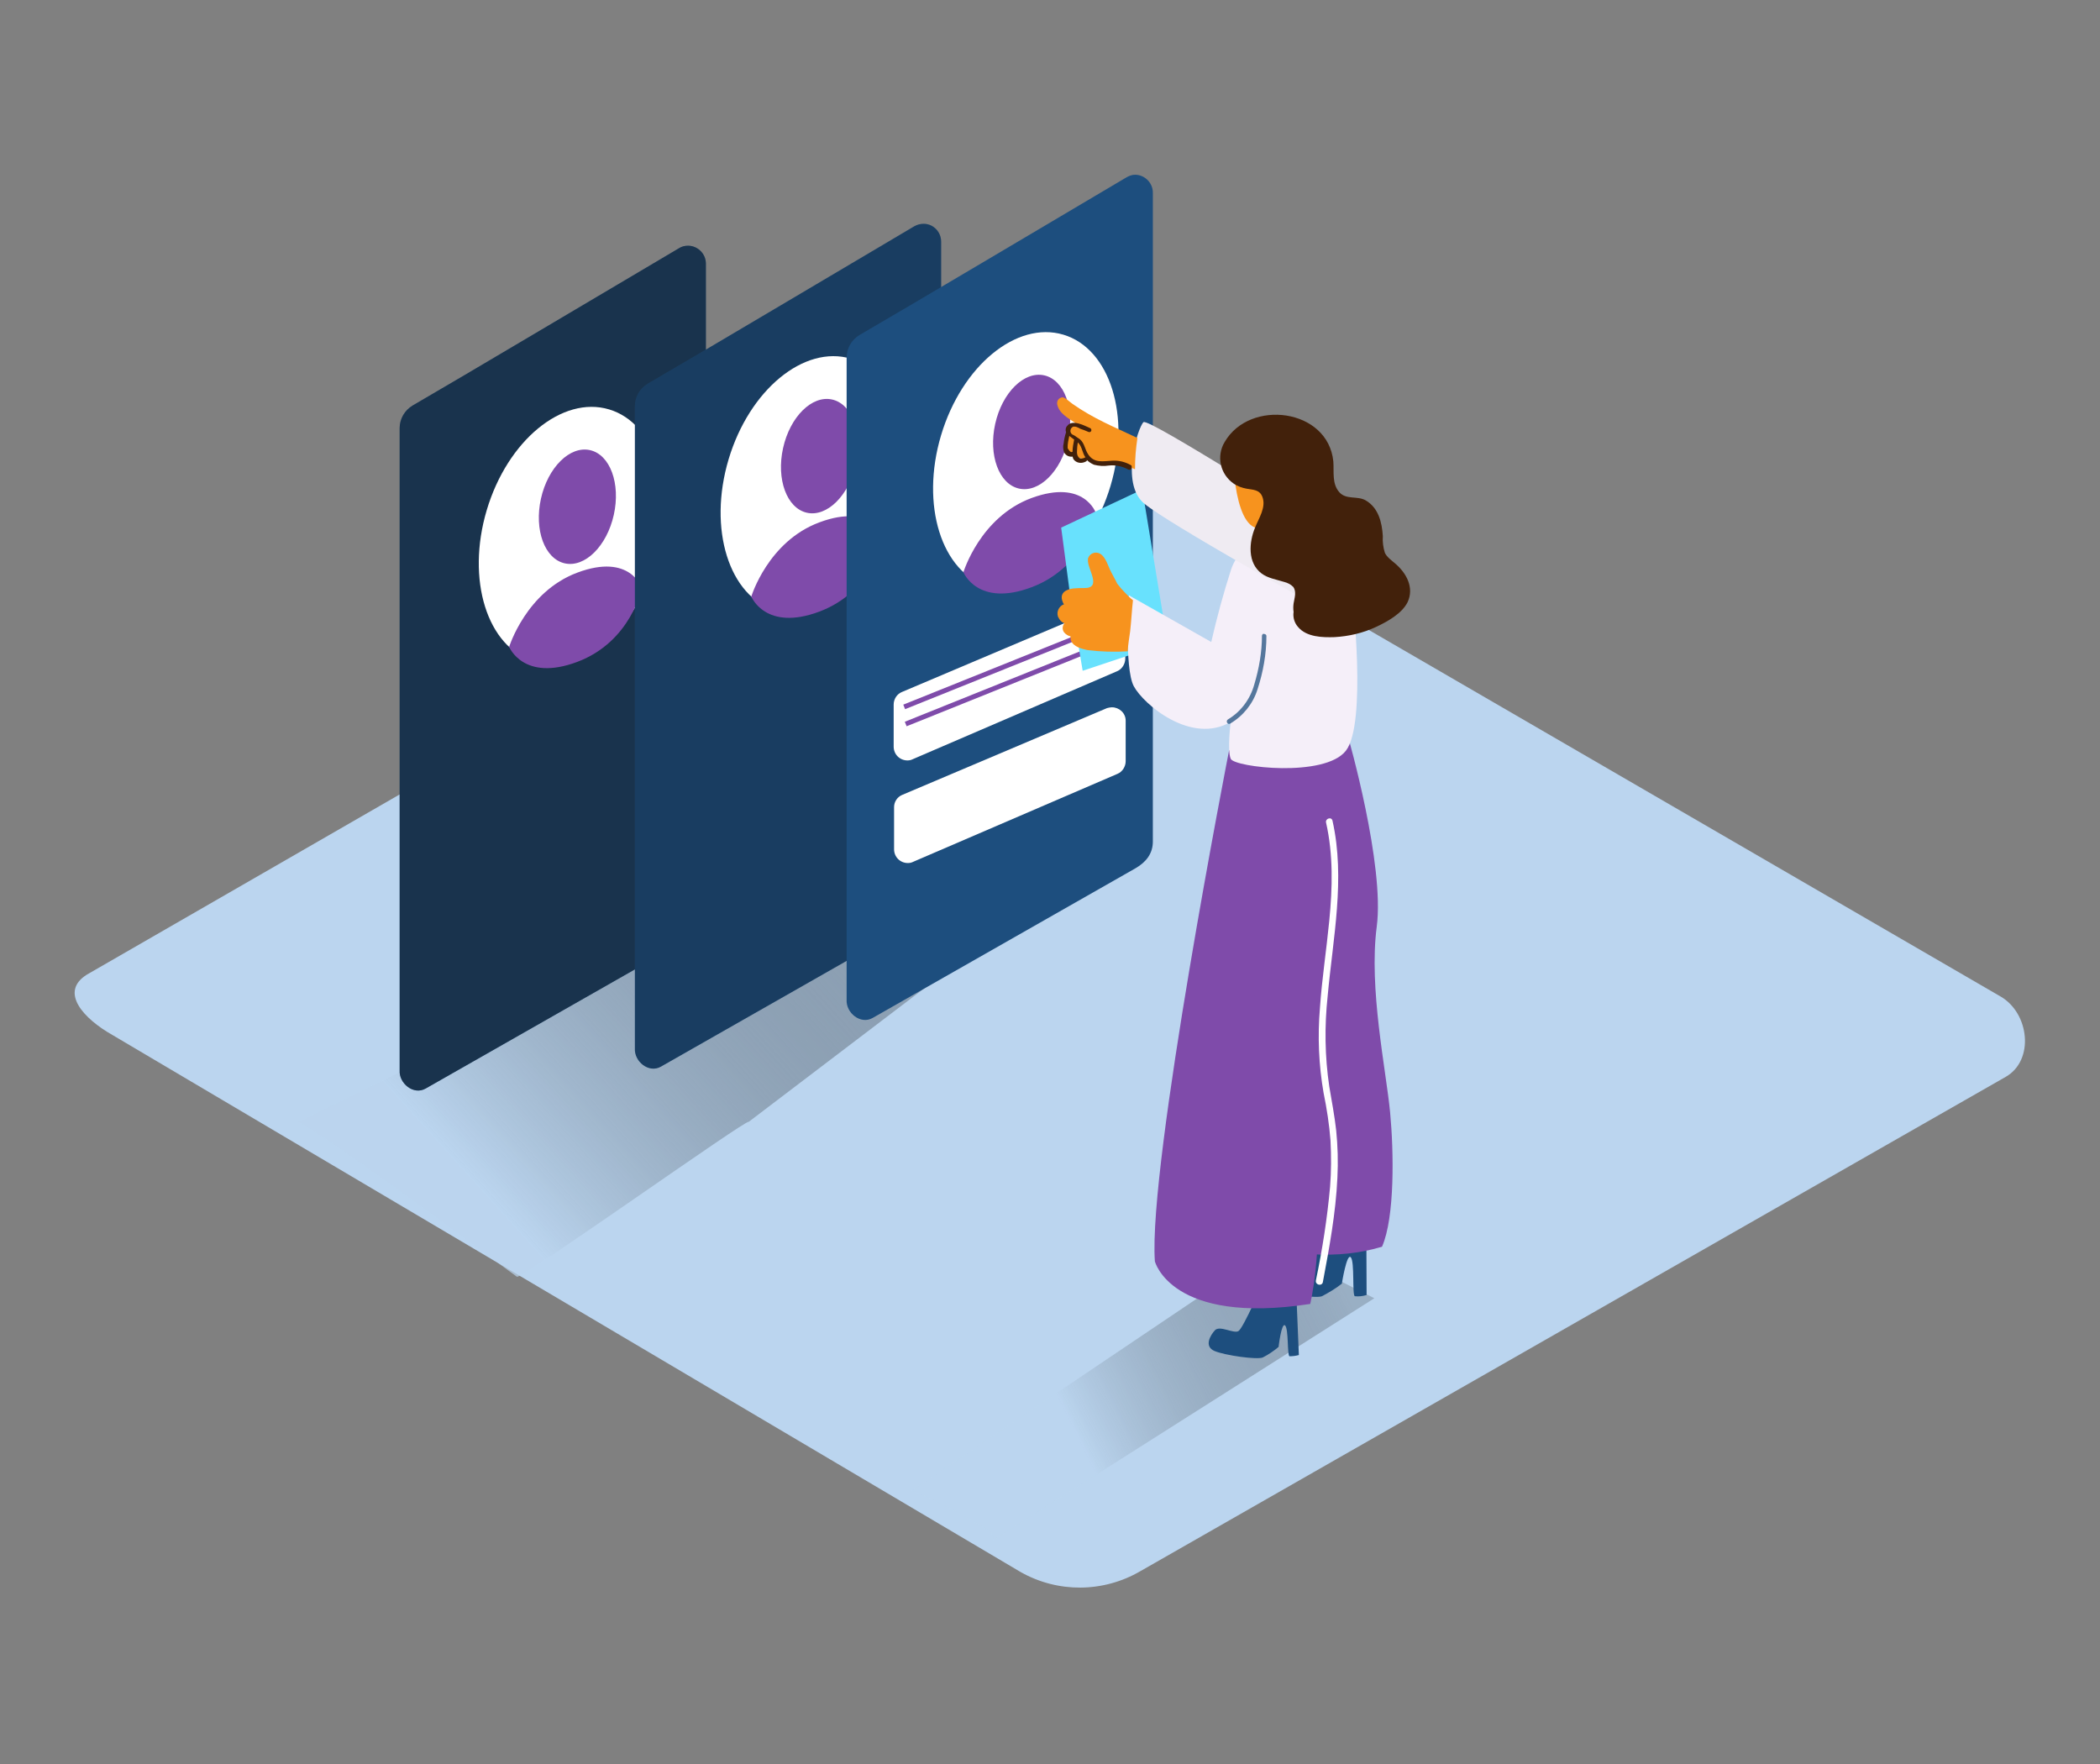 <svg xmlns="http://www.w3.org/2000/svg" width="1000" height="840" viewBox="0 0 1000 840" fill="none"><rect x="0" y="0" width="1000" height="840" fill="#808080" stroke="none"/><path d="M486.012 748.586L53.566 492.866C39.853 485.14 28.072 472.392 41.398 464.087L475.583 213.968C482.149 209.912 492 207.208 498.566 211.071L952.644 474.517C966.357 482.436 968.868 504.84 955.155 512.759L542.989 748.2C525.413 758.436 503.781 758.63 486.012 748.586Z" fill="#BBD5EF"></path><path opacity="0.7" d="M246.142 607.98C248.137 609.412 356.469 532.111 356.469 534.258L546 390.153L494.128 362L142 534.258C155.167 540.461 233.972 599.153 246.142 607.98Z" fill="url(#paint0_linear_528_8404)"></path><path opacity="0.6" d="M470.37 728.499C472.108 729.465 473.074 731.396 473.074 733.328L654.434 618.215L606.342 593.879L434.252 709.764C446.613 714.979 458.781 721.353 470.37 728.499Z" fill="url(#paint1_linear_528_8404)"></path><path d="M323.385 118.17C293.255 135.939 218.895 180.168 196.491 193.109C192.628 195.427 190.31 199.483 190.31 203.925V509.669C189.924 515.85 196.877 521.644 202.671 518.361L327.828 447.091C332.849 444.194 336.133 440.138 336.133 434.344V125.509C336.133 120.874 332.27 117.011 327.635 117.011C326.089 117.011 324.544 117.397 323.385 118.17Z" fill="#1D4E7E"></path><g opacity="0.46"><path d="M323.385 118.17C293.255 135.939 218.895 180.168 196.491 193.109C192.628 195.427 190.31 199.483 190.31 203.925V509.669C189.924 515.85 196.877 521.644 202.671 518.361L327.828 447.091C332.849 444.194 336.133 440.138 336.133 434.344V125.509C336.133 120.874 332.27 117.011 327.635 117.011C326.089 117.011 324.544 117.397 323.385 118.17Z" fill="#131313"></path></g><path d="M312.488 266.956C322.369 233.836 312.314 201.597 290.03 194.949C267.746 188.301 241.671 209.76 231.79 242.88C221.909 276 231.963 308.238 254.248 314.886C276.532 321.535 302.607 300.075 312.488 266.956Z" fill="white"></path><path d="M292.287 245.161C295.598 230.272 290.517 216.475 280.938 214.344C271.359 212.214 260.909 222.557 257.598 237.446C254.286 252.335 259.367 266.132 268.946 268.263C278.525 270.393 288.975 260.051 292.287 245.161Z" fill="#7F4BAA"></path><path d="M242.459 308.028C242.459 308.028 250.571 281.761 274.907 272.683C300.209 263.219 305.617 280.022 305.617 280.022C305.617 280.022 300.595 305.517 274.907 315.174C249.219 324.831 242.459 308.028 242.459 308.028Z" fill="#7F4BAA"></path><path d="M435.407 107.739C405.277 125.508 330.917 169.738 308.512 182.678C304.65 184.996 302.332 189.052 302.332 193.494V499.239C301.946 505.419 308.899 511.213 314.693 507.93L439.849 436.66C444.871 433.763 448.154 429.707 448.154 423.913V115.078C448.154 110.443 444.485 106.58 439.849 106.58C438.304 106.58 436.759 106.966 435.407 107.739Z" fill="#1D4E7E"></path><g opacity="0.25"><path d="M435.407 107.739C405.277 125.508 330.917 169.738 308.512 182.678C304.65 184.996 302.332 189.052 302.332 193.494V499.239C301.946 505.419 308.899 511.213 314.693 507.93L439.849 436.66C444.871 433.763 448.154 429.707 448.154 423.913V115.078C448.154 110.443 444.485 106.58 439.849 106.58C438.304 106.58 436.759 106.966 435.407 107.739Z" fill="#0B0B0B"></path></g><path d="M427.646 242.814C437.527 209.694 427.472 177.456 405.188 170.808C382.904 164.159 356.829 185.619 346.948 218.738C337.067 251.858 347.122 284.097 369.406 290.745C391.69 297.393 417.765 275.934 427.646 242.814Z" fill="white"></path><path d="M407.587 221.06C410.899 206.171 405.818 192.373 396.239 190.243C386.66 188.112 376.21 198.455 372.899 213.344C369.587 228.234 374.668 242.031 384.247 244.161C393.826 246.292 404.276 235.949 407.587 221.06Z" fill="#7F4BAA"></path><path d="M357.766 284.078C357.766 284.078 365.684 257.81 390.214 248.733C415.515 239.269 420.923 256.072 420.923 256.072C420.923 256.072 415.901 281.567 390.214 291.224C364.526 300.881 357.766 284.078 357.766 284.078Z" fill="#7F4BAA"></path><path d="M536.229 84.562C506.099 102.331 431.739 146.561 409.335 159.501C405.472 161.819 403.154 165.875 403.154 170.317V476.062C402.768 482.242 409.721 488.036 415.515 484.753L540.671 413.484C545.693 410.586 548.977 406.53 548.977 400.736V91.708C548.977 87.073 545.114 83.21 540.478 83.21C538.933 83.21 537.581 83.789 536.229 84.562Z" fill="#1D4E7E"></path><path d="M528.818 231.375C538.699 198.255 528.644 166.016 506.36 159.368C484.076 152.72 458.001 174.179 448.12 207.299C438.239 240.419 448.294 272.657 470.578 279.305C492.862 285.954 518.937 264.494 528.818 231.375Z" fill="white"></path><path d="M508.595 209.555C511.907 194.666 506.826 180.868 497.247 178.738C487.668 176.607 477.218 186.95 473.906 201.84C470.595 216.729 475.676 230.526 485.255 232.657C494.834 234.787 505.284 224.444 508.595 209.555Z" fill="#7F4BAA"></path><path d="M458.777 272.49C458.777 272.49 466.696 246.222 491.225 237.144C516.527 227.874 521.935 244.484 521.935 244.484C521.935 244.484 516.913 269.979 491.225 279.636C465.537 289.293 458.777 272.49 458.777 272.49Z" fill="#7F4BAA"></path><path d="M425.559 335.454V355.541C425.559 359.211 428.456 362.108 432.125 362.108C433.091 362.108 433.864 361.915 434.636 361.528L531.98 319.617C534.298 318.651 535.843 316.14 535.843 313.629V294.315C535.843 290.645 532.946 287.748 529.276 287.748C528.31 287.748 527.538 287.941 526.765 288.327L429.615 329.467C427.104 330.433 425.559 332.943 425.559 335.454Z" fill="white"></path><path d="M425.75 384.319V404.406C425.75 408.075 428.647 410.972 432.317 410.972C433.283 410.972 434.055 410.779 434.828 410.393L532.171 368.481C534.489 367.515 536.034 365.004 536.034 362.494V343.179C536.034 339.51 532.944 336.806 529.467 336.806C528.695 336.806 527.922 336.999 527.15 337.192L429.613 378.524C427.295 379.49 425.75 381.808 425.75 384.319Z" fill="white"></path><path d="M529.229 295.708L430.133 335.547L430.997 337.697L530.094 297.858L529.229 295.708Z" fill="#7F4BAA"></path><path d="M529.954 303.854L430.857 343.693L431.722 345.844L530.818 306.004L529.954 303.854Z" fill="#7F4BAA"></path><path d="M631.445 572.054C631.445 572.634 618.312 599.867 615.608 601.412C612.904 602.957 604.598 597.356 601.701 600.253C598.804 603.15 594.748 609.524 601.122 612.421C607.496 615.318 626.037 618.602 629.514 617.25C632.797 615.511 636.081 613.58 638.978 611.262C638.978 611.262 641.296 596.583 643.227 598.708C645.158 600.832 643.806 616.67 645.158 617.25C647.09 617.443 648.828 617.25 650.759 616.67L650.566 569.93" fill="#1D4E7E"></path><path d="M601.702 609.91C601.702 610.296 592.045 632.507 589.727 633.859C587.409 635.211 580.843 630.962 578.525 633.473C576.207 635.984 573.31 641.199 578.332 643.323C583.353 645.448 598.612 647.572 601.316 646.414C604.02 645.062 606.531 643.323 608.848 641.392C608.848 641.392 610.2 629.61 611.939 631.155C613.677 632.701 612.904 645.641 614.063 645.834C615.608 645.834 617.153 645.641 618.505 645.255L616.96 607.785" fill="#1D4E7E"></path><path d="M585.285 357.278C585.285 357.278 546.657 554.67 549.94 600.638C549.94 600.638 557.666 631.154 623.914 620.918C623.914 620.918 629.708 597.934 627.004 559.112C624.3 520.291 617.347 357.278 617.347 357.278H585.285Z" fill="#7F4BAA"></path><path d="M592.238 590.595L602.282 354.962L642.069 351.292C642.069 351.292 659.452 411.939 655.589 441.296C651.726 470.654 660.031 509.476 661.963 529.756C663.701 548.104 664.28 579.586 658.1 593.686C636.854 600.059 613.677 597.935 592.238 590.595Z" fill="#7F4BAA"></path><path d="M626.617 609.717C629.708 595.038 632.025 579.973 633.377 565.101C633.957 557.762 633.957 550.422 633.57 543.083C632.991 535.55 631.832 528.018 630.287 520.485C627.969 507.158 627.39 493.445 628.549 479.925C629.514 466.019 631.639 452.306 632.991 438.4C634.536 422.755 634.922 406.918 631.446 391.659C631.06 389.728 634.15 388.762 634.536 390.887C640.717 418.506 634.729 446.705 632.218 474.324C630.673 488.617 630.866 503.102 632.991 517.395C634.15 524.348 635.502 531.301 636.274 538.254C637.047 545.787 637.24 553.319 636.854 560.852C636.081 577.655 632.991 594.266 629.901 610.683C629.321 612.614 626.231 611.842 626.617 609.717Z" fill="white"></path><path d="M542.214 310.54L555.734 304.746L543.953 233.09L505.324 251.245L509.766 284.852L515.561 319.424L542.214 310.54L537.965 305.132L542.214 310.54Z" fill="#68E1FD"></path><path d="M611.553 254.527C607.69 255.879 591.466 255.879 586.251 271.138C582.582 282.533 579.491 293.928 576.787 305.71L537.579 283.499C537.579 283.499 535.262 318.071 539.897 326.763C544.533 335.454 567.323 354.768 586.058 343.759C586.058 343.759 584.32 357.279 586.058 361.335C587.796 365.391 630.867 370.413 640.911 357.472C650.954 344.532 644.001 283.499 644.001 283.499" fill="#F5EFF9"></path><path d="M538.158 300.689C538.738 295.667 538.931 290.838 539.51 285.817C538.158 284.851 536.999 283.499 535.84 282.34C534.488 280.988 533.136 279.443 531.978 277.898C531.205 276.16 530.239 274.614 529.467 273.069L528.501 271.138C527.342 268.627 526.183 264.571 523.286 263.412C521.355 262.64 519.037 263.605 518.264 265.537C518.071 265.73 518.071 266.116 518.071 266.309C517.492 270.752 525.218 280.216 516.14 280.022C514.402 280.022 512.856 280.022 511.118 280.216C507.642 280.602 504.551 282.34 505.903 286.203C506.097 286.782 506.29 287.362 506.676 287.748C504.358 288.521 503.006 291.225 503.779 293.542C503.779 293.736 503.779 293.736 503.972 293.929C504.551 295.281 505.517 296.246 506.869 296.826C505.903 297.985 505.71 299.723 506.676 301.075C507.448 302.041 508.607 302.813 509.766 303.006C509.766 303.586 509.766 304.358 509.959 304.938C511.118 308.028 515.174 308.994 517.878 309.573C524.252 310.346 530.626 310.539 536.999 310.153C537.192 306.676 537.772 303.586 538.158 300.689Z" fill="#F7931E"></path><path opacity="0.7" d="M600.928 302.62C600.928 310.539 599.577 318.264 597.259 325.99C595.327 332.943 590.885 338.93 584.705 342.6C583.546 343.373 584.511 345.304 585.863 344.532C592.044 340.862 596.679 335.068 598.804 328.308C601.508 320.002 603.053 311.504 603.053 302.813C603.053 302.233 602.474 301.847 601.701 301.847C601.508 301.654 601.122 302.04 600.928 302.62Z" fill="#124577"></path><path d="M630.481 250.472C626.232 250.085 547.044 198.903 544.533 201.027C542.022 203.152 533.138 230.192 544.919 239.849C556.701 249.506 627.005 288.714 627.005 288.714" fill="#EFEBF2"></path><path d="M509.38 203.731C506.676 208.367 508.607 213.195 511.505 217.637C511.891 217.444 512.277 217.444 512.663 217.637C516.14 218.796 519.617 219.569 523.286 220.148C526.183 220.728 529.08 221.114 531.978 221.307C534.875 221.5 537.772 222.273 540.476 223.432C540.476 218.41 540.862 213.581 541.635 208.56C530.239 203.152 520.969 199.482 510.732 192.336C509.573 191.563 506.869 188.859 505.71 189.246C504.358 189.439 503.393 190.598 503.393 191.95C503.393 192.143 503.393 192.143 503.393 192.336C504.165 196.778 508.607 199.096 512.084 201.414C512.277 201.607 509.38 203.538 509.38 203.731Z" fill="#F7931E"></path><path d="M512.083 207.014C512.856 206.048 511.117 205.083 510.345 206.048C509.765 206.821 509.379 207.787 508.993 208.752C508.413 210.104 508.027 211.456 508.22 213.002C508.22 213.195 508.22 213.581 508.413 213.967C508.413 214.16 508.413 214.16 508.606 214.354C508.8 215.126 509.186 215.706 509.765 216.092C510.924 216.671 511.89 215.319 512.276 214.547C512.856 213.195 513.049 211.843 513.049 210.298C513.049 209.139 513.242 207.787 512.276 207.207L512.083 207.014Z" fill="#F7931E"></path><path d="M538.544 221.5C535.84 219.955 532.749 219.183 529.659 219.376C525.41 219.569 521.161 220.728 518.264 216.479C516.525 213.968 516.525 211.071 514.208 209.139C513.628 208.753 513.049 208.367 512.469 207.98C512.083 207.594 511.504 207.401 511.311 207.208C510.538 207.015 509.959 206.435 509.765 205.663C509.572 204.504 510.152 203.538 511.117 203.152C511.311 203.152 511.504 203.152 511.697 203.152C512.469 203.152 513.242 203.538 514.015 203.924C514.015 203.924 514.208 203.924 514.208 204.117C515.56 204.504 516.912 205.083 518.264 205.663C519.616 206.242 520.195 204.504 519.229 203.924C516.525 202.765 510.731 199.482 508.22 202.765C507.448 203.538 507.255 204.697 507.641 205.856C507.061 207.594 506.675 209.525 506.482 211.264C506.096 212.616 506.289 213.968 506.675 215.32C507.448 216.865 508.993 217.637 510.731 217.444C510.924 217.831 510.924 218.217 511.117 218.603C512.469 220.535 514.98 220.921 517.105 219.762C517.491 219.569 517.684 219.376 517.491 218.989C518.457 219.955 519.616 220.728 520.968 221.307C523.285 221.887 525.603 222.08 527.921 221.693C531.204 221.307 534.488 222.08 537.385 223.625C537.964 223.818 538.544 223.625 538.737 223.239C538.93 222.852 539.123 221.693 538.544 221.5ZM510.731 215.127C509.765 215.899 508.607 213.775 508.413 213.388C508.413 212.423 508.413 211.457 508.607 210.491C508.8 209.525 508.993 208.56 509.186 207.594C509.959 208.173 510.731 208.753 511.504 209.332C511.117 211.264 510.731 213.195 510.731 215.127ZM516.332 218.024C513.821 219.183 512.663 217.058 512.856 214.74C512.856 213.388 513.049 212.036 513.242 210.684L513.628 211.071C515.367 213.002 515.367 215.706 516.912 217.831C516.719 217.831 516.525 217.831 516.332 218.024Z" fill="#42210B"></path><path d="M588.568 206.049C586.057 207.594 586.25 246.222 597.26 251.051C611.745 257.231 623.141 240.235 624.493 231.157C625.845 222.079 616.96 188.086 588.568 206.049Z" fill="#F7931E"></path><path d="M664.474 268.434C662.736 266.889 660.418 265.343 659.453 263.219C658.68 260.708 658.294 258.004 658.487 255.3C658.101 248.733 656.362 241.78 650.375 238.304C646.512 235.986 641.104 238.11 637.821 234.441C634.151 230.385 635.31 224.59 634.924 219.762C632.413 194.46 595.136 189.825 583.161 210.491C579.105 217.251 581.037 225.942 587.604 230.385C589.342 231.544 591.467 232.316 593.591 232.702C596.681 233.282 599.772 233.089 601.124 236.565C603.055 241.587 599.385 246.802 597.647 251.244C594.75 258.197 593.977 268.048 600.737 273.069C603.828 275.387 607.884 275.966 611.553 277.125C613.099 277.511 614.644 278.284 615.803 279.443C617.541 281.761 616.382 284.851 615.996 287.362C615.802 288.714 615.802 290.066 615.996 291.418C615.609 293.929 616.382 296.633 618.12 298.564C622.176 303.393 629.709 303.586 635.503 303.393C642.263 303.006 649.023 301.461 655.204 298.564C660.612 296.053 667.565 292.19 670.269 286.782C673.552 279.829 669.689 272.876 664.474 268.434Z" fill="#42210B"></path><defs><linearGradient id="paint0_linear_528_8404" x1="239.848" y1="578.565" x2="436.055" y2="401.504" gradientUnits="userSpaceOnUse"><stop stop-color="#BBD5EF"></stop><stop offset="1" stop-opacity="0.3"></stop></linearGradient><linearGradient id="paint1_linear_528_8404" x1="513.5" y1="686" x2="644.447" y2="621.634" gradientUnits="userSpaceOnUse"><stop stop-color="#BBD5EF"></stop><stop offset="0.438" stop-color="#697886" stop-opacity="0.693"></stop><stop offset="1" stop-opacity="0.3"></stop></linearGradient></defs></svg>